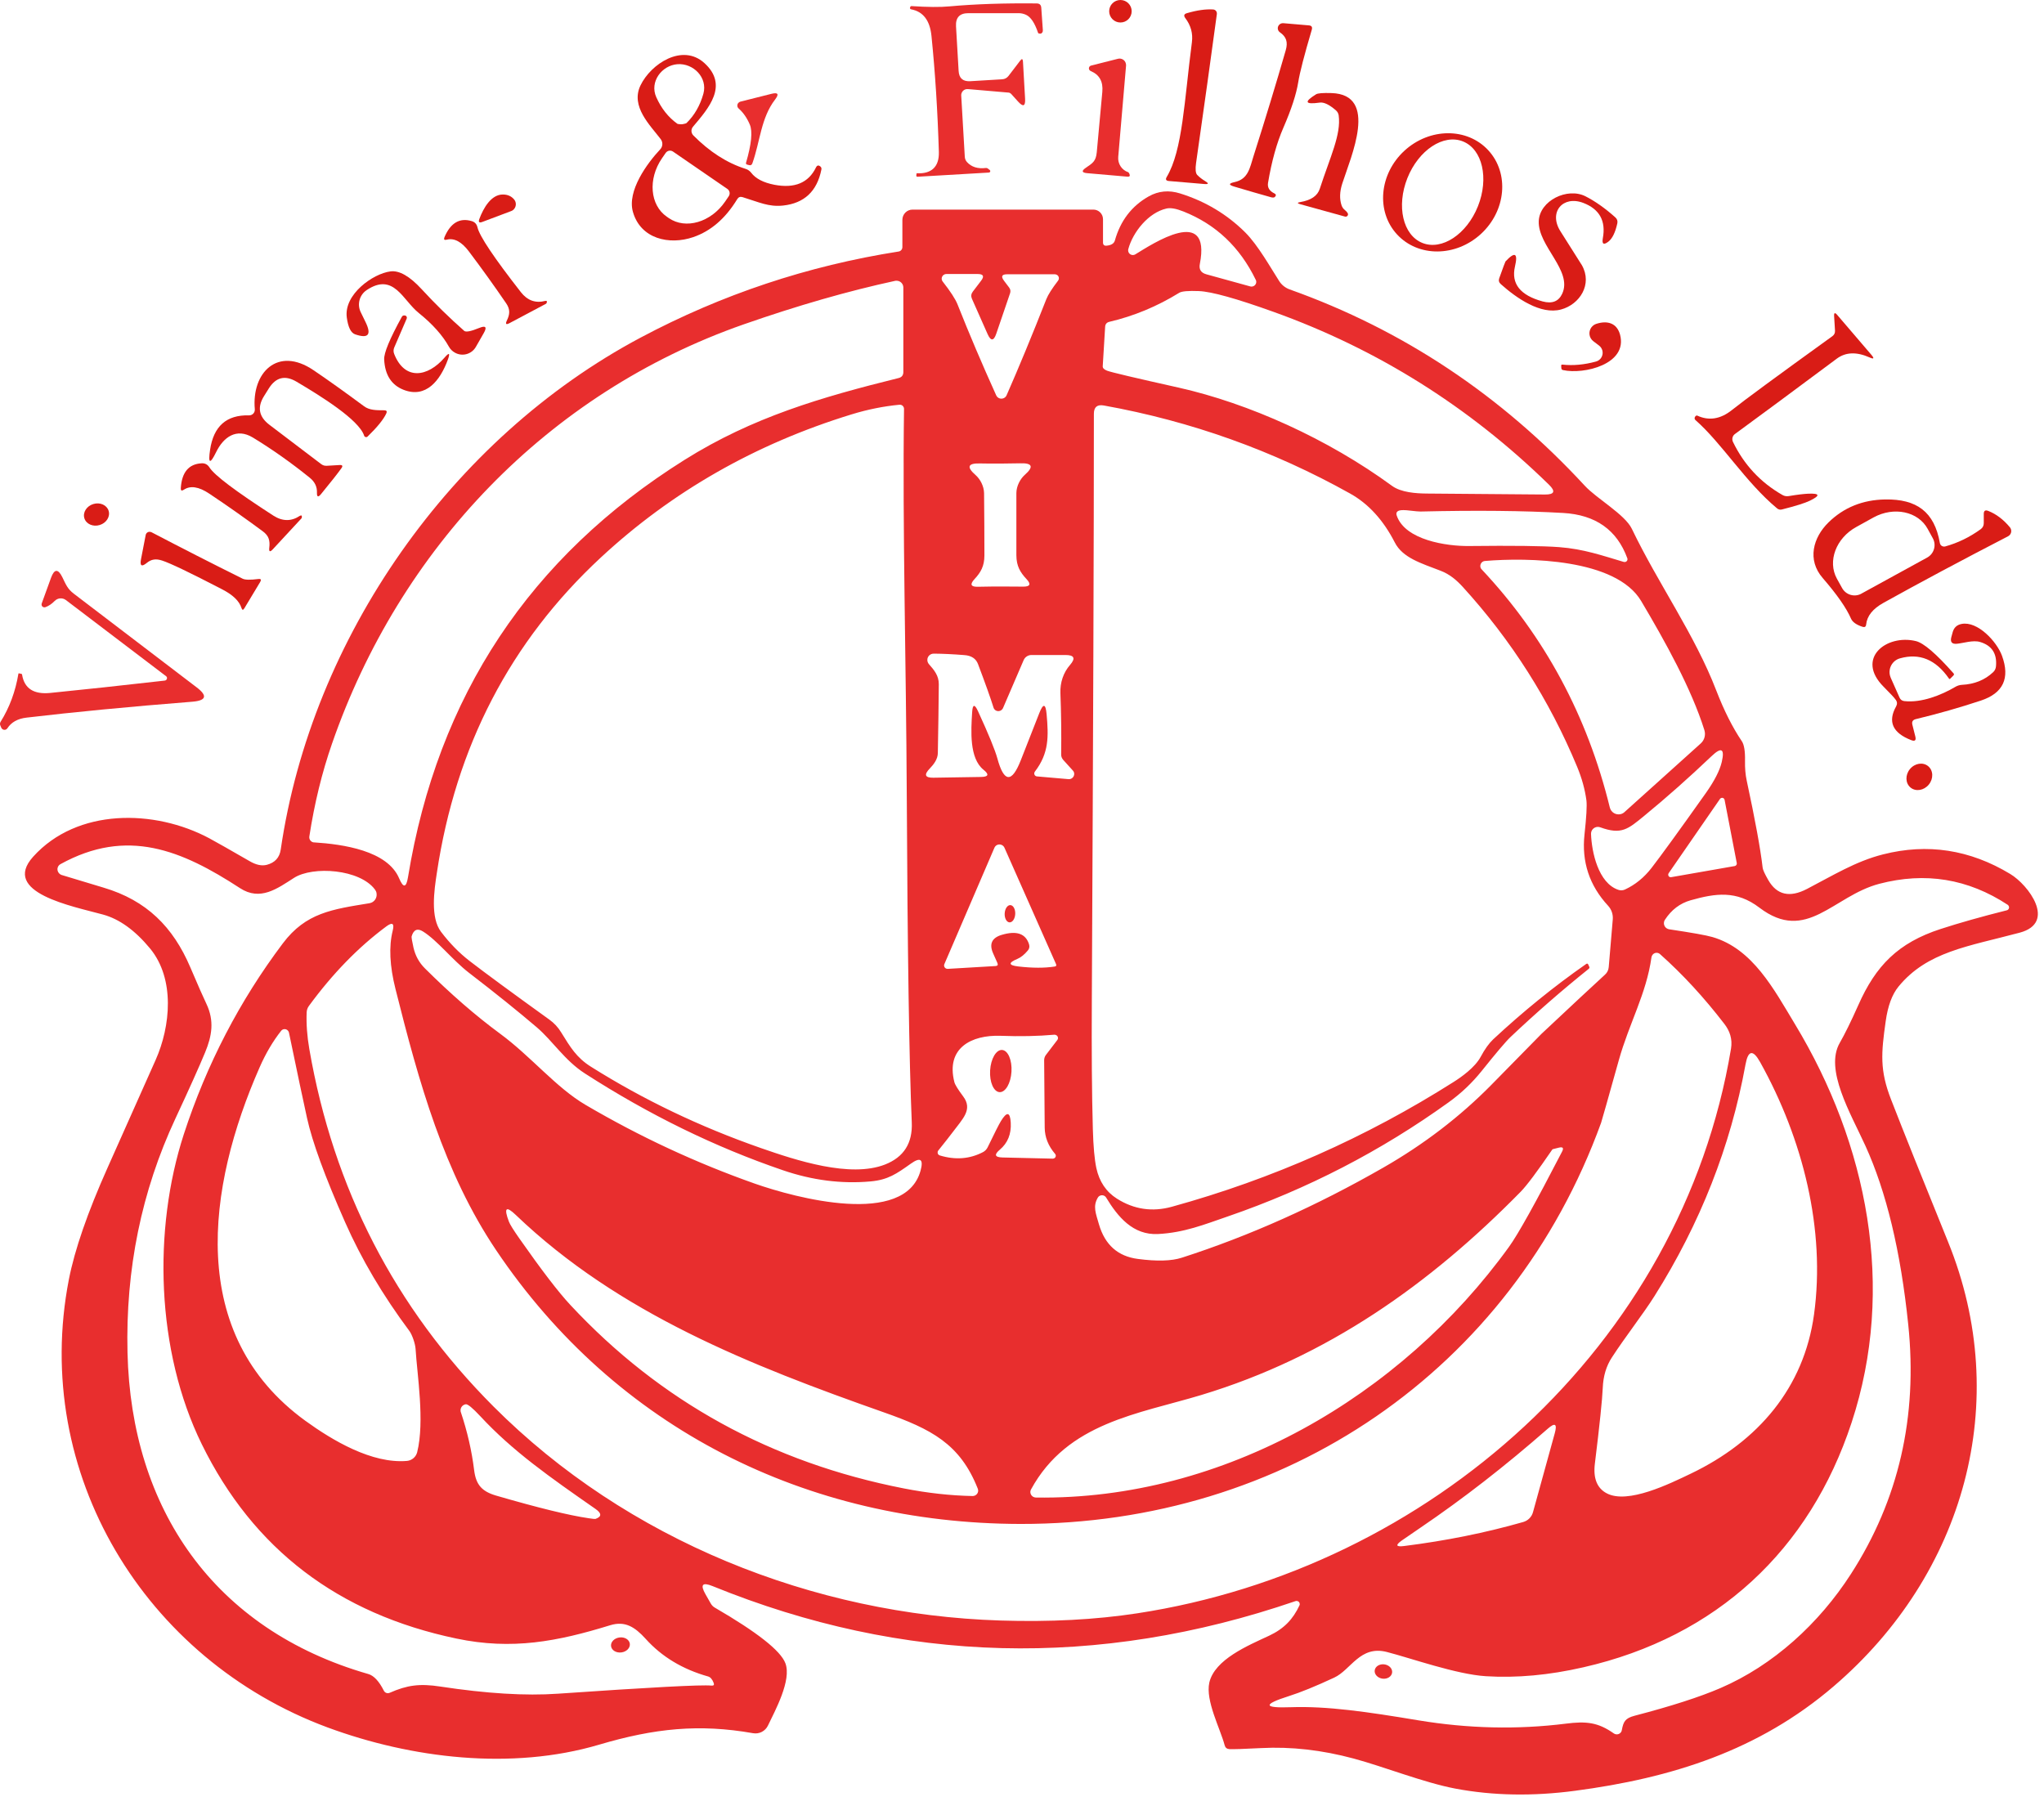 <svg width="298" height="262" viewBox="0 0 298 262" fill="none" xmlns="http://www.w3.org/2000/svg">
<g clip-path="url(#clip0_513_169)">
<path d="M163.35 3.28C164.256 3.28 164.99 2.546 164.99 1.64C164.99 0.734 164.256 0 163.35 0C162.444 0 161.71 0.734 161.71 1.64C161.71 2.546 162.444 3.28 163.35 3.28Z" fill="#D91C16"/>
<path d="M141.12 12.99C140.62 12.94 140.19 13.31 140.14 13.8C140.14 13.84 140.14 13.89 140.14 13.94L140.66 22.87C140.68 23.16 140.79 23.42 140.98 23.63C141.63 24.35 142.55 24.64 143.76 24.49C143.85 24.49 143.93 24.51 144 24.56L144.29 24.78C144.38 24.85 144.4 24.98 144.34 25.07C144.3 25.12 144.24 25.16 144.17 25.16L133.75 25.77C133.67 25.77 133.6 25.71 133.59 25.63C133.59 25.63 133.59 25.62 133.59 25.61L133.62 25.31C133.62 25.31 133.65 25.25 133.68 25.26C135.78 25.37 136.94 24.34 136.88 22.16C136.7 16.19 136.34 10.54 135.8 5.22C135.57 2.98 134.59 1.69 132.84 1.36C132.7 1.33 132.65 1.25 132.68 1.1C132.71 0.95 132.79 0.88 132.9 0.89C135.23 1.04 137.07 1.06 138.42 0.93C142.17 0.59 146.41 0.45 151.13 0.5C151.56 0.5 151.78 0.71 151.81 1.13L152.04 4.4C152.06 4.65 151.92 4.87 151.72 4.9C151.66 4.91 151.57 4.9 151.46 4.88C151.4 4.88 151.36 4.84 151.34 4.78C150.86 3.35 150.28 2.48 149.59 2.16C149.24 2 148.88 1.92 148.51 1.92H141.18C139.91 1.92 139.31 2.56 139.38 3.83L139.76 10.34C139.82 11.4 140.38 11.9 141.45 11.84L146.1 11.56C146.49 11.54 146.81 11.37 147.05 11.05L148.73 8.85C148.98 8.52 149.11 8.56 149.14 8.97L149.45 14.37C149.52 15.5 149.17 15.64 148.42 14.8L147.41 13.68C147.31 13.58 147.18 13.51 147.04 13.5L141.12 12.99Z" fill="#E82E2E"/>
<path d="M174.54 25.5C174.87 25.84 175.26 26.14 175.71 26.41C176.26 26.74 176.22 26.88 175.58 26.83L170.4 26.39C169.99 26.35 169.89 26.15 170.1 25.8C172.43 21.9 172.66 14.64 173.77 6.17C173.94 4.88 173.62 3.71 172.81 2.64C172.54 2.28 172.62 2.04 173.05 1.92C174.52 1.49 175.79 1.31 176.87 1.38C177.19 1.4 177.43 1.67 177.41 1.99C177.41 2.01 177.41 2.02 177.41 2.04C176.58 8.2 175.57 15.44 174.38 23.76C174.25 24.67 174.31 25.25 174.54 25.5Z" fill="#D91C16"/>
<path d="M184.87 26.66C184.76 27.33 185.06 27.84 185.78 28.19C186.05 28.32 186.08 28.5 185.87 28.71C185.76 28.82 185.58 28.83 185.31 28.76C183.76 28.33 181.98 27.81 179.96 27.21C179.1 26.96 179.11 26.74 179.99 26.55C181.98 26.12 182.21 24.49 182.75 22.78C184.5 17.28 186.07 12.13 187.45 7.33C187.8 6.12 187.53 5.36 186.6 4.71C186.27 4.48 186.19 4.02 186.43 3.69C186.58 3.48 186.83 3.36 187.09 3.38L190.82 3.7C191.22 3.73 191.36 3.94 191.25 4.33C190.16 8.01 189.5 10.57 189.27 12C188.99 13.74 188.27 15.94 187.12 18.59C186.15 20.81 185.4 23.5 184.87 26.66Z" fill="#D91C16"/>
<path d="M107.48 29.04C105.77 31.85 103.64 33.69 101.08 34.57C97.58 35.77 93.41 34.84 92.28 30.91C91.39 27.84 94.36 23.79 96.25 21.78C96.64 21.37 96.67 20.74 96.33 20.29C94.8 18.27 91.89 15.52 93.38 12.45C94.89 9.31 99.48 6.29 102.68 9.18C106.29 12.45 103.29 15.8 101.03 18.48C100.72 18.85 100.74 19.39 101.08 19.74C103.46 22.14 106 23.77 108.7 24.62C109.03 24.72 109.31 24.92 109.52 25.19C110.18 26.05 111.31 26.63 112.9 26.94C115.85 27.5 117.87 26.66 118.96 24.42C119.12 24.09 119.34 24.05 119.61 24.28C119.74 24.39 119.79 24.54 119.75 24.73C119.12 27.89 117.25 29.64 114.16 29.97C112.04 30.19 110.71 29.49 108.25 28.74C107.92 28.64 107.66 28.74 107.48 29.04ZM98.77 9.36C96.49 9.53 94.67 11.92 95.68 14.17C96.41 15.8 97.43 17.1 98.76 18.05C98.79 18.07 98.9 18.09 99.11 18.11C99.21 18.12 99.32 18.13 99.43 18.12C99.54 18.11 99.64 18.09 99.74 18.06C99.94 18.01 100.05 17.98 100.08 17.95C101.25 16.81 102.07 15.38 102.55 13.66C103.2 11.28 101.05 9.19 98.77 9.36ZM106.05 27.55L98.12 22.1C97.77 21.86 97.29 21.95 97.05 22.3L96.51 23.08C94.44 26.09 94.76 29.9 97.21 31.59L97.51 31.8C99.97 33.49 103.64 32.41 105.71 29.4L106.24 28.62C106.48 28.27 106.4 27.79 106.05 27.55Z" fill="#D91C16"/>
<path d="M164.49 25.11C164.54 25.13 164.6 25.22 164.67 25.37C164.78 25.65 164.69 25.78 164.39 25.76L158.52 25.25C157.71 25.18 157.64 24.92 158.31 24.46C159.3 23.78 159.77 23.53 159.9 22.21C160.13 19.79 160.4 16.85 160.71 13.4C160.85 11.9 160.29 10.89 159.02 10.36C158.8 10.27 158.7 10.03 158.78 9.82C158.83 9.69 158.94 9.6 159.08 9.56L162.99 8.57C163.5 8.44 164.02 8.75 164.14 9.26C164.17 9.36 164.17 9.47 164.17 9.57L163.03 22.87C162.94 23.87 163.54 24.79 164.49 25.11Z" fill="#E82E2E"/>
<path d="M109.32 18.17C108.91 17.2 108.37 16.42 107.69 15.82C107.45 15.61 107.43 15.24 107.65 15C107.73 14.91 107.83 14.85 107.94 14.82L112.47 13.68C113.43 13.44 113.61 13.71 113.01 14.5C110.93 17.2 110.83 20.62 109.69 23.81C109.6 24.06 109.44 24.14 109.19 24.07L108.93 24C108.78 23.96 108.73 23.87 108.77 23.72C109.56 21.01 109.74 19.16 109.32 18.17Z" fill="#E82E2E"/>
<path d="M189.58 29.46C191.14 29.2 192.09 28.55 192.42 27.51C193.92 22.89 195.55 19.61 195.17 16.82C195.13 16.55 195 16.3 194.79 16.11C193.82 15.26 193.02 14.87 192.4 14.96C190.25 15.26 190.08 14.86 191.87 13.75C192.12 13.59 192.88 13.53 194.13 13.57C201.03 13.79 196.96 22.82 195.69 26.77C195.31 27.96 195.28 29.01 195.59 29.94C195.68 30.22 195.86 30.46 196.09 30.64C196.27 30.78 196.4 30.93 196.49 31.09C196.58 31.25 196.52 31.46 196.35 31.55C196.27 31.59 196.18 31.6 196.1 31.58L189.56 29.77C189.1 29.64 189.11 29.54 189.58 29.46Z" fill="#D91C16"/>
<path d="M216.99 21.92C220.07 25.27 219.58 30.73 215.91 34.11C212.23 37.49 206.75 37.52 203.67 34.17C200.59 30.82 201.08 25.36 204.75 21.98C208.43 18.6 213.91 18.57 216.99 21.92ZM207.37 35.42C210.21 36.56 213.84 34.16 215.47 30.08C217.1 25.99 216.13 21.76 213.29 20.62C210.45 19.48 206.82 21.88 205.19 25.96C203.56 30.05 204.53 34.28 207.37 35.42Z" fill="#D91C16"/>
<path d="M102.85 232.43L103.63 233.8C103.77 234.05 103.98 234.26 104.23 234.4C110.38 237.97 113.81 240.67 114.5 242.49C115.45 244.97 112.97 249.47 111.97 251.57C111.58 252.4 110.69 252.86 109.79 252.7C101.96 251.32 95.45 251.97 87.32 254.38C74.59 258.14 59.99 256.38 47.76 251.86C21.08 241.97 4.55 214.76 10.04 186.55C10.89 182.2 12.77 176.77 15.68 170.26C17.81 165.49 20.15 160.25 22.69 154.54C24.87 149.64 25.54 142.73 21.88 138.29C19.69 135.64 17.4 133.99 15.01 133.34C10.58 132.12 0.09 130.16 4.84 124.9C11.25 117.8 22.53 117.96 30.51 122.22C31.46 122.73 33.43 123.85 36.4 125.56C37.34 126.11 38.17 126.28 38.9 126.09C40.08 125.78 40.76 125.04 40.93 123.86C45.42 93.04 65.75 63.92 93.4 49.22C105.23 42.93 117.77 38.75 131.02 36.67C131.33 36.62 131.56 36.35 131.56 36.03V32.05C131.56 31.23 132.22 30.56 133.04 30.56H159.41C160.18 30.56 160.81 31.19 160.81 31.96V35.35C160.81 35.69 160.98 35.85 161.32 35.82C162.01 35.76 162.41 35.51 162.54 35.07C163.35 32.18 164.99 30.03 167.48 28.63C168.89 27.84 170.41 27.69 172.04 28.2C175.73 29.35 178.9 31.25 181.56 33.9C183.41 35.75 185.23 39.01 186.49 40.97C186.85 41.54 187.39 41.97 188.03 42.2C204.53 48.08 218.87 57.62 231.05 70.82C232.78 72.7 236.9 75 237.91 77.1C241.75 85.1 247.08 92.51 250.23 100.7C251.34 103.57 252.57 106.03 253.94 108.06C254.28 108.56 254.44 109.52 254.41 110.93C254.39 111.99 254.47 112.95 254.66 113.82C255.87 119.45 256.65 123.67 256.98 126.5C257.01 126.81 257.29 127.42 257.8 128.31C259.04 130.48 260.92 130.92 263.44 129.61C267.2 127.66 270.55 125.57 274.53 124.57C281.01 122.92 287.19 123.87 293.07 127.42C295.74 129.02 299.86 134.53 294.47 135.98C286.92 138 280.99 138.73 276.79 143.84C275.85 144.99 275.23 146.67 274.92 148.9C274.26 153.56 274.04 156.04 275.7 160.3C277.47 164.86 280.24 171.77 284 181.03C293.51 204.41 286.37 229.56 267.34 245.86C256.4 255.24 243.71 259.24 229.59 261.1C223.46 261.91 217.66 261.81 212.19 260.78C207.6 259.91 201.69 257.56 197.37 256.4C192.73 255.15 188.23 254.64 183.86 254.87C181.35 255 179.8 255.05 179.22 255.02C178.87 254.99 178.64 254.81 178.55 254.47C177.91 252.04 175.72 247.95 176.31 245.32C177.09 241.94 181.95 239.92 185.04 238.48C187.21 237.46 188.51 236.08 189.45 234.07C189.56 233.84 189.46 233.57 189.23 233.46C189.12 233.41 188.99 233.4 188.88 233.44C160.06 243.31 131.73 242.58 103.88 231.25C102.4 230.65 102.06 231.04 102.85 232.43ZM174.93 38.47C174.77 39.26 175.08 39.77 175.87 39.99L182.28 41.76C182.65 41.86 183.03 41.64 183.13 41.28C183.17 41.12 183.16 40.95 183.08 40.8C180.77 36.03 177.26 32.71 172.55 30.84C171.48 30.41 170.66 30.27 170.08 30.4C167.43 30.99 165.16 33.85 164.5 36.31C164.4 36.68 164.61 37.06 164.98 37.16C165.17 37.21 165.37 37.18 165.53 37.08C168.05 35.54 176.6 29.88 174.93 38.47ZM145.25 48.65C144.88 49.74 144.45 49.76 143.98 48.7L141.7 43.56C141.54 43.19 141.58 42.85 141.82 42.53L143.03 40.94C143.54 40.28 143.37 39.95 142.54 39.95H137.98C137.6 39.95 137.3 40.25 137.29 40.62C137.29 40.77 137.34 40.92 137.44 41.05C138.57 42.49 139.29 43.6 139.6 44.38C141.31 48.69 143.19 53.11 145.24 57.64C145.43 58.06 145.92 58.24 146.34 58.05C146.52 57.97 146.67 57.82 146.75 57.64C148.52 53.61 150.46 48.93 152.55 43.61C152.8 42.98 153.37 42.08 154.25 40.93C154.45 40.68 154.41 40.31 154.16 40.12C154.06 40.04 153.93 39.99 153.79 39.99H146.82C146.06 39.99 145.91 40.3 146.36 40.91L147.13 41.93C147.32 42.18 147.36 42.46 147.26 42.76L145.25 48.65ZM45.1 121.96C45.04 122.38 45.32 122.76 45.73 122.82C45.75 122.82 45.78 122.82 45.8 122.82C50.03 123.09 56.48 124.02 58.19 128.06C58.8 129.5 59.23 129.45 59.48 127.91C63.8 101.49 77.24 81.2 99.8 67.05C109.71 60.83 119.7 57.92 131 55.12C131.47 55.01 131.7 54.71 131.7 54.24V41.92C131.7 41.37 131.26 40.93 130.7 40.93C130.63 40.93 130.56 40.93 130.49 40.95C123.65 42.43 116.31 44.54 108.46 47.28C79.76 57.31 58.23 80.07 48.4 108.44C46.94 112.64 45.84 117.14 45.1 121.95V121.96ZM225.25 72.1C226.62 72.11 226.82 71.64 225.84 70.68C214.21 59.31 200.84 50.92 185.73 45.49C180.26 43.52 176.61 42.51 174.79 42.44C173.25 42.38 172.29 42.46 171.92 42.69C168.71 44.67 165.32 46.08 161.74 46.92C161.35 47.01 161.14 47.26 161.12 47.66L160.77 53.41C160.76 53.67 160.97 53.88 161.41 54.05C162.02 54.28 165.5 55.1 171.86 56.52C182.05 58.81 193.56 63.97 202.95 70.84C204.27 71.8 206.43 71.95 208.09 71.96C219.39 72.05 225.11 72.1 225.25 72.1ZM81.82 150.53C83.14 152.66 84.04 154.2 86.16 155.53C93.82 160.35 102.08 164.3 110.94 167.39C116.08 169.18 123.94 171.77 129.02 169.79C131.76 168.72 133.06 166.68 132.93 163.66C132.55 154.74 132.31 138.82 132.2 115.9C132.11 96.74 131.56 76.76 131.8 59.62C131.8 59.29 131.54 59.01 131.2 59.01C131.18 59.01 131.16 59.01 131.14 59.01C128.81 59.23 126.48 59.7 124.14 60.42C110.11 64.73 97.93 71.69 87.58 81.3C74.41 93.53 66.45 108.86 63.69 127.27C63.3 129.81 62.72 133.77 64.3 135.86C65.56 137.52 66.94 138.93 68.45 140.1C70.77 141.89 74.65 144.74 80.08 148.65C80.79 149.16 81.37 149.78 81.82 150.53ZM231.7 140.94C231.76 141.07 231.73 141.17 231.62 141.26C227.69 144.41 223.9 147.72 220.25 151.17C219.54 151.84 218.13 153.51 216 156.17C214.61 157.9 213.01 159.42 211.18 160.73C201.33 167.82 190.61 173.36 179.02 177.35C175.51 178.56 172.64 179.72 168.84 179.92C165.18 180.11 162.96 177.4 161.27 174.61C161.07 174.27 160.63 174.17 160.29 174.37C160.19 174.43 160.1 174.52 160.05 174.62C159.31 175.89 159.75 176.87 160.22 178.51C161.09 181.49 162.97 183.17 165.88 183.55C168.66 183.92 170.8 183.86 172.31 183.37C182.15 180.2 191.94 175.82 201.67 170.24C207.62 166.83 212.89 162.79 217.49 158.11C222.25 153.26 224.66 150.8 224.73 150.74C229.15 146.59 232.24 143.71 234 142.1C234.32 141.81 234.5 141.44 234.54 141.01L235.13 134.05C235.19 133.32 234.95 132.6 234.45 132.06C231.72 129.11 230.57 125.64 231.01 121.65C231.29 119.11 231.38 117.46 231.29 116.71C231.08 115.12 230.63 113.48 229.94 111.81C225.9 102.08 220.34 93.34 213.27 85.58C212.4 84.63 211.4 83.73 209.99 83.2C207.22 82.13 204.5 81.34 203.35 79.09C201.68 75.83 199.51 73.45 196.84 71.96C185.62 65.69 173.65 61.41 160.93 59.12C159.96 58.95 159.48 59.35 159.48 60.33C159.48 78.11 159.38 106.63 159.18 145.9C159.14 153.21 159.18 159.46 159.33 164.66C159.4 167.15 159.57 169.04 159.84 170.31C160.27 172.28 161.27 173.77 162.85 174.77C165.34 176.34 168.01 176.73 170.86 175.94C185.47 171.91 199.15 165.85 211.91 157.76C213.05 157.04 215.04 155.64 215.88 154.07C216.47 152.97 217.07 152.13 217.69 151.54C222.04 147.49 226.56 143.82 231.25 140.55C231.39 140.45 231.49 140.48 231.56 140.64L231.7 140.94ZM145.86 85.51C146.69 85.51 147.79 85.51 149.16 85.53C150.19 85.54 150.36 85.17 149.65 84.42C148.74 83.45 148.19 82.53 148.18 80.97C148.17 77.95 148.17 74.92 148.18 71.88C148.19 70.85 148.75 69.82 149.4 69.24C150.75 68.05 150.52 67.49 148.73 67.55C148.01 67.57 147.04 67.58 145.81 67.59C144.59 67.59 143.62 67.59 142.89 67.57C141.1 67.52 140.88 68.08 142.23 69.26C142.89 69.84 143.45 70.86 143.47 71.89C143.5 74.93 143.52 77.96 143.52 80.98C143.52 82.54 142.98 83.47 142.07 84.44C141.37 85.2 141.53 85.57 142.56 85.55C143.93 85.52 145.03 85.51 145.86 85.51ZM205.6 74.45C204.81 74.35 204.27 74.35 203.99 74.44C203.63 74.56 203.51 74.8 203.63 75.16C204.84 78.75 210.92 79.65 214.2 79.61C220.51 79.54 224.88 79.59 227.3 79.77C230.9 80.04 233.62 81.01 236.74 81.93C236.96 81.99 237.2 81.87 237.26 81.65C237.29 81.56 237.28 81.47 237.25 81.39C235.74 77.26 232.62 75.06 227.91 74.79C222.17 74.46 215.23 74.39 207.1 74.58C206.85 74.58 206.35 74.54 205.6 74.45ZM248.49 106.46C246.61 100.45 242.82 93.61 239.27 87.63C235.59 81.42 222.65 81.27 216.49 81.79C216.09 81.82 215.79 82.18 215.82 82.58C215.83 82.75 215.9 82.9 216.02 83.02C225.2 92.79 231.43 104.37 234.7 117.74C234.88 118.44 235.58 118.87 236.28 118.7C236.49 118.65 236.68 118.55 236.84 118.4L247.96 108.39C248.5 107.9 248.7 107.15 248.49 106.46ZM142.59 103.7C144.13 107.05 145.07 109.34 145.41 110.58C146.37 114.11 147.51 114.2 148.83 110.83L151.51 104C152.09 102.51 152.45 102.56 152.59 104.15C152.87 107.34 152.96 109.8 150.87 112.51C150.73 112.7 150.76 112.97 150.95 113.11C151.01 113.16 151.09 113.19 151.17 113.2L155.79 113.6C156.21 113.63 156.57 113.32 156.61 112.9C156.63 112.7 156.56 112.5 156.42 112.35L155 110.78C154.81 110.56 154.7 110.28 154.71 109.99C154.75 106.9 154.71 103.93 154.6 101.07C154.54 99.52 155.03 98.06 156.01 96.94C156.84 95.98 156.62 95.5 155.35 95.5H150.37C149.88 95.5 149.43 95.8 149.24 96.25L146.23 103.24C146.06 103.61 145.63 103.78 145.25 103.62C145.06 103.54 144.91 103.37 144.85 103.17C144.44 101.85 143.69 99.74 142.59 96.83C142.29 96.02 141.62 95.58 140.57 95.51C138.93 95.38 137.45 95.31 136.13 95.3C135.62 95.3 135.2 95.7 135.2 96.21C135.2 96.44 135.28 96.66 135.43 96.83C136.18 97.68 136.88 98.5 136.87 99.76C136.84 102.82 136.8 106.16 136.73 109.77C136.73 110.69 136.11 111.47 135.58 112.02C134.67 112.95 134.84 113.41 136.09 113.39L143.03 113.28C144.12 113.26 144.24 112.91 143.39 112.23C141.29 110.55 141.57 106.48 141.73 103.86C141.8 102.66 142.09 102.61 142.59 103.7ZM239.74 118.93C237.35 120.89 236.41 121.75 233.3 120.62C232.78 120.43 232.21 120.7 232.02 121.21C231.98 121.33 231.96 121.45 231.96 121.58C232.05 124.21 233.01 128.76 235.95 129.74C236.28 129.85 236.6 129.83 236.91 129.69C238.4 129 239.69 127.95 240.77 126.56C242.14 124.79 244.8 121.13 248.74 115.57C249.97 113.82 250.73 112.33 251.02 111.1C251.47 109.15 250.98 108.87 249.53 110.25C246.28 113.34 243.02 116.24 239.74 118.93ZM251.43 116.61C251.39 116.41 251.19 116.28 250.99 116.33C250.9 116.35 250.82 116.4 250.77 116.47L243.28 127.31C243.16 127.48 243.2 127.71 243.36 127.83C243.44 127.89 243.55 127.91 243.65 127.89L252.91 126.27C253.11 126.23 253.25 126.04 253.21 125.84L251.43 116.61ZM55.96 246.5C56.12 246.82 56.49 246.95 56.81 246.81C59.34 245.7 61.14 245.43 64.21 245.9C70.92 246.92 76.63 247.27 81.34 246.94C94.82 246.01 102.28 245.61 103.73 245.76C104.06 245.79 104.16 245.65 104.04 245.35C103.84 244.83 103.57 244.52 103.24 244.43C99.51 243.38 96.48 241.55 94.13 238.94C92.57 237.22 91.14 236.29 88.96 236.96C81.3 239.32 74.66 240.61 66.54 238.9C49.29 235.29 36.92 225.84 29.42 210.57C22.73 196.94 22.29 179.24 26.8 165.37C30.12 155.19 34.93 145.92 41.23 137.55C44.59 133.08 48.41 132.58 53.86 131.69C54.55 131.58 55.01 130.93 54.9 130.24C54.87 130.04 54.79 129.86 54.67 129.7C52.47 126.72 45.64 126.23 42.87 127.99C40.43 129.55 37.95 131.42 34.99 129.49C26.49 123.95 18.54 120.63 8.82 125.99C8.4 126.22 8.25 126.74 8.49 127.16C8.6 127.35 8.77 127.5 8.98 127.57C9.59 127.76 11.64 128.38 15.11 129.42C21.37 131.28 25.23 135.14 27.74 141.02C28.88 143.69 29.66 145.46 30.08 146.33C31.28 148.84 30.9 151.04 29.9 153.45C29.07 155.46 27.63 158.67 25.58 163.07C20.63 173.68 18.3 185.06 18.59 197.22C19.13 219.96 31.17 237.59 53.69 244.07C54.5 244.3 55.26 245.11 55.96 246.5ZM149.85 138.58C149.34 139.19 148.83 139.6 148.32 139.81C146.97 140.38 147.02 140.74 148.47 140.91C150.54 141.15 152.31 141.15 153.77 140.92C153.99 140.89 154.05 140.77 153.96 140.56L146.44 123.59C146.26 123.19 145.78 123.01 145.38 123.19C145.2 123.27 145.06 123.42 144.98 123.6L137.68 140.57C137.57 140.83 137.7 141.12 137.95 141.22C138.02 141.25 138.09 141.26 138.17 141.26L145.12 140.85C145.44 140.84 145.54 140.68 145.41 140.39L144.79 139C144.19 137.64 144.6 136.74 146.02 136.31C148.21 135.65 149.54 136.11 150.03 137.69C150.13 138.02 150.07 138.32 149.85 138.58ZM238.29 250.16C243.66 248.76 247.84 247.41 250.83 246.12C258.51 242.81 265.19 236.73 269.85 229.49C276.81 218.69 279.6 206.57 278.21 193.14C277.11 182.46 275.02 173.76 271.95 167.03C269.78 162.28 265.98 155.92 268.23 152.04C268.96 150.77 269.86 148.94 270.93 146.54C273.48 140.78 276.74 137.46 282.92 135.45C285.62 134.57 288.84 133.66 292.58 132.72C292.82 132.66 292.96 132.42 292.89 132.18C292.86 132.07 292.8 131.98 292.71 131.92C286.93 128.12 280.69 127.1 273.98 128.86C267.23 130.64 263.4 137.58 256.5 132.33C253.16 129.78 250.1 130.24 246.48 131.26C244.93 131.7 243.68 132.65 242.73 134.11C242.46 134.53 242.58 135.08 242.99 135.35C243.1 135.42 243.22 135.47 243.35 135.49C246.62 135.98 248.73 136.35 249.66 136.62C255.54 138.33 258.63 144.25 261.68 149.3C272.29 166.84 276.42 187.76 269.95 207.41C263.85 225.96 250.31 238.65 230.85 243.09C225.84 244.24 221.1 244.67 216.62 244.39C212.32 244.12 205.7 241.76 202.2 240.86C198.28 239.85 196.96 243.47 194.51 244.6C191.78 245.87 189.59 246.76 187.94 247.28C184.07 248.51 184.16 249.06 188.23 248.91C193.45 248.73 199.28 249.57 206.77 250.82C214.06 252.03 221.22 252.19 228.27 251.31C231.25 250.93 232.96 251.1 235.28 252.73C235.62 252.97 236.09 252.89 236.33 252.55C236.39 252.46 236.44 252.36 236.45 252.25C236.68 251.01 236.94 250.52 238.29 250.16ZM72.32 182.26C64.71 170.93 61.08 157.83 57.66 144.2C56.81 140.83 56.68 138 57.25 135.71C57.52 134.62 57.21 134.41 56.31 135.08C52.25 138.09 48.49 141.95 45.04 146.66C44.84 146.93 44.73 147.24 44.71 147.58C44.64 149.27 44.77 151.06 45.1 152.97C48.62 173.28 57.56 190.64 71.93 205.05C91.42 224.58 118.55 235.41 145.84 236.27C153.09 236.5 159.74 236.15 165.8 235.22C208.23 228.74 245.11 196.39 252.37 152.89C252.6 151.5 252.19 150.31 251.41 149.3C248.44 145.43 245.31 142.04 242.02 139.11C241.71 138.83 241.24 138.86 240.96 139.17C240.86 139.28 240.79 139.43 240.77 139.58C240.03 144.9 237.52 149.18 236.01 154.58C234.37 160.44 233.51 163.48 233.43 163.7C220.3 199.85 187.27 222.25 148.76 222.19C117.64 222.13 89.81 208.29 72.32 182.26ZM126.92 172.25C122.69 172.63 118.43 172.09 114.14 170.62C104.27 167.25 94.65 162.55 85.29 156.52C82.32 154.61 80.6 151.79 78.28 149.8C75.55 147.47 72.25 144.81 68.37 141.83C65.96 139.97 63.76 137.11 61.67 135.81C60.86 135.3 60.3 135.54 60.01 136.53C59.98 136.66 60.07 137.2 60.28 138.15C60.55 139.34 61.11 140.36 61.97 141.21C65.7 144.92 69.35 148.09 72.92 150.72C77.4 154.01 81.07 158.57 85.37 161.09C93.29 165.74 101.51 169.56 110.04 172.57C115.95 174.65 131.94 178.94 134.21 170.68C134.67 169 134.19 168.66 132.78 169.67C130.72 171.13 129.48 172.02 126.92 172.25ZM50.31 178.19C47.37 171.54 45.52 166.47 44.76 163C44.23 160.63 43.36 156.48 42.13 150.56C42.05 150.21 41.71 149.99 41.36 150.06C41.22 150.09 41.09 150.17 40.99 150.29C39.79 151.81 38.74 153.59 37.85 155.62C30.17 173.07 27.14 194.53 44.52 207.15C48.48 210.02 54.23 213.44 59.34 213C60.05 212.93 60.64 212.43 60.82 211.74C61.95 207.21 60.8 200.32 60.59 196.69C60.54 195.89 60.08 194.59 59.69 194.06C55.82 188.87 52.69 183.58 50.31 178.19ZM147.36 163.69C147.45 165.34 146.92 166.65 145.77 167.62C144.9 168.35 145.03 168.73 146.17 168.76L153.5 168.93C153.73 168.93 153.92 168.75 153.93 168.52C153.93 168.42 153.9 168.32 153.83 168.24C152.83 167.08 152.32 165.8 152.31 164.4C152.28 161.12 152.26 157.85 152.23 154.58C152.23 154.3 152.32 154.03 152.48 153.82L154.15 151.63C154.31 151.42 154.27 151.12 154.05 150.96C153.95 150.89 153.83 150.85 153.71 150.86C151.36 151.07 148.74 151.13 145.87 151.02C141.64 150.87 137.87 152.79 139.14 157.77C139.23 158.14 139.66 158.83 140.42 159.85C141.87 161.79 140.34 163.12 138.82 165.17C138.41 165.72 137.73 166.58 136.79 167.75C136.64 167.94 136.67 168.23 136.86 168.38C136.9 168.41 136.95 168.44 137.01 168.46C139.28 169.15 141.38 168.99 143.33 167.97C143.62 167.81 143.84 167.58 143.99 167.28C145 165.2 145.64 163.92 145.93 163.45C146.8 162.03 147.27 162.11 147.36 163.69ZM241.19 189C239.62 191.5 236.93 194.94 235.01 197.9C234.18 199.16 233.74 200.64 233.67 202.35C233.6 204.04 233.22 207.72 232.52 213.4C232.26 215.53 232.83 216.97 234.24 217.72C237.31 219.36 243.45 216.32 246.52 214.85C256.33 210.15 263 202.33 264.47 191.66C266.17 179.32 262.88 166.1 256.61 154.85C255.57 152.99 254.86 153.11 254.48 155.21C252.31 167.12 247.88 178.39 241.19 189ZM221.7 173.76C208.46 187.25 193.48 197.85 175.14 203.39C165.98 206.16 155.64 207.4 150.32 217.15C150.1 217.54 150.25 218.02 150.64 218.24C150.76 218.3 150.89 218.34 151.02 218.34C178.36 218.74 204.26 203.59 220 181.79C221.3 180 223.88 175.37 227.73 167.92C228.02 167.37 227.86 167.18 227.26 167.33L226.42 167.54C226.37 167.55 226.33 167.58 226.3 167.62C224.13 170.79 222.6 172.84 221.7 173.76ZM75.75 180.61C78.96 185.19 81.43 188.42 83.18 190.29C96.28 204.34 112.48 213.24 131.77 217.01C135.24 217.69 138.59 218.06 141.8 218.12C142.24 218.12 142.6 217.78 142.61 217.35C142.61 217.25 142.59 217.14 142.55 217.04C139.97 210.52 135.8 208.36 128.83 205.91C109.47 199.09 90.22 191.52 75.2 177.14C73.77 175.77 73.43 176.09 74.19 178.1C74.34 178.51 74.86 179.34 75.75 180.61ZM86.83 220.01C80.15 215.36 74.74 211.57 70.03 206.49C68.92 205.3 68.21 204.71 67.92 204.74C67.44 204.8 67.09 205.24 67.15 205.73C67.15 205.79 67.17 205.85 67.19 205.9C68.13 208.71 68.78 211.53 69.13 214.38C69.4 216.48 70.25 217.45 72.34 218.06C78.5 219.85 83 220.95 85.84 221.36C86.43 221.45 86.75 221.48 86.81 221.46C87.74 221.13 87.74 220.65 86.83 220.01ZM207.16 222.69C205.71 223.68 204.78 224.32 204.39 224.59C203.41 225.28 203.51 225.56 204.7 225.41C210.83 224.64 216.62 223.47 222.07 221.91C222.77 221.71 223.31 221.17 223.5 220.47L226.68 208.94C227.05 207.59 226.71 207.38 225.66 208.3C219.47 213.73 213.3 218.52 207.16 222.69Z" fill="#E82E2E"/>
<path d="M230.85 29.59C227.86 28.44 225.73 30.93 227.5 33.72C229.49 36.85 230.53 38.5 230.63 38.67C232.2 41.45 230.32 44.38 227.6 45.12C224.62 45.93 221.11 43.48 218.8 41.42C218.53 41.18 218.46 40.89 218.58 40.56C219.15 38.96 219.46 38.15 219.49 38.12C220.87 36.64 221.33 36.89 220.87 38.86C220.29 41.37 221.64 43.06 224.91 43.95C226.29 44.32 227.24 43.95 227.76 42.82C229.31 39.45 224.19 35.88 224.34 32.23C224.47 29.25 228.5 27.28 231.15 28.62C232.55 29.33 234 30.35 235.5 31.69C235.77 31.93 235.87 32.23 235.79 32.58C235.5 33.89 235.07 34.78 234.49 35.23C233.8 35.76 233.53 35.59 233.68 34.74C234.15 32.21 233.2 30.5 230.85 29.59Z" fill="#D91C16"/>
<path d="M74.51 30.78L70.34 32.35C69.86 32.54 69.71 32.39 69.89 31.91C70.48 30.34 71.61 28.34 73.33 28.36C74 28.36 74.54 28.6 74.93 29.05C75.33 29.49 75.29 30.18 74.85 30.58C74.75 30.67 74.64 30.74 74.51 30.78Z" fill="#D91C16"/>
<path d="M79.5 43.87C79.59 43.85 79.69 43.87 79.73 43.93C79.75 43.96 79.75 44 79.73 44.03C79.71 44.06 79.7 44.09 79.7 44.13C79.7 44.2 79.66 44.26 79.58 44.3L74.29 47.11C73.78 47.38 73.65 47.26 73.9 46.73C74.33 45.84 74.41 45.13 73.8 44.23C72.05 41.67 70.24 39.15 68.37 36.67C67.3 35.24 66.21 34.66 65.12 34.95C64.77 35.04 64.67 34.91 64.8 34.58C65.68 32.51 67 31.72 68.75 32.23C69.22 32.36 69.5 32.67 69.61 33.14C69.91 34.43 72.02 37.58 75.95 42.61C76.9 43.82 78.08 44.24 79.51 43.87H79.5Z" fill="#D91C16"/>
<path d="M68.38 48.3C68.75 48.23 69.25 48.07 69.88 47.81C70.81 47.43 71.03 47.68 70.53 48.56L69.38 50.57C68.77 51.65 67.39 52.03 66.31 51.41C65.95 51.21 65.65 50.91 65.45 50.55C64.52 48.88 63.05 47.24 61.05 45.63C58.69 43.74 57.4 39.67 53.45 42.3C52.4 43.01 52.04 44.38 52.59 45.51L53.3 46.97C54.2 48.82 53.69 49.41 51.76 48.74C51.15 48.52 50.75 47.7 50.56 46.29C50.11 42.92 54.37 39.9 56.92 39.57C58.21 39.4 59.73 40.27 61.47 42.16C63.44 44.3 65.51 46.33 67.69 48.25C67.8 48.34 68.03 48.36 68.38 48.3Z" fill="#D91C16"/>
<path d="M252.94 63.28C252.58 63.54 252.46 64.02 252.65 64.42C254.27 67.77 256.68 70.35 259.87 72.17C260.15 72.33 260.45 72.38 260.78 72.33C262.03 72.12 262.98 72.01 263.63 71.98C265.33 71.91 265.41 72.25 263.87 73C263.17 73.34 261.81 73.77 259.79 74.28C259.52 74.35 259.28 74.29 259.07 74.11C254.48 70.29 251.03 64.62 247.2 61.26C247.05 61.13 247.02 60.97 247.11 60.79C247.15 60.72 247.21 60.66 247.28 60.61C247.34 60.57 247.4 60.57 247.46 60.6C249.15 61.38 250.83 61.11 252.48 59.8C254.25 58.38 259.14 54.79 267.14 49.02C267.42 48.82 267.55 48.55 267.53 48.21L267.4 46.08C267.37 45.59 267.52 45.53 267.84 45.9L272.83 51.73C273.29 52.27 273.2 52.4 272.56 52.11C270.67 51.27 269.08 51.33 267.78 52.3C261.27 57.15 256.32 60.81 252.94 63.28Z" fill="#D91C16"/>
<path d="M57.47 51.61C59.01 55.51 62.35 54.99 64.81 52.14C65.49 51.35 65.65 51.45 65.3 52.42C64.18 55.49 62.1 58.12 58.83 56.83C57.06 56.13 56.12 54.66 56.01 52.41C55.96 51.47 56.82 49.4 58.58 46.2C58.66 46.05 58.79 45.98 58.96 45.99C59.13 46 59.24 46.07 59.29 46.19C59.33 46.28 59.33 46.37 59.29 46.46L57.48 50.66C57.35 50.97 57.34 51.29 57.47 51.61Z" fill="#D91C16"/>
<path d="M233.14 50.39L232.3 49.75C231.66 49.27 231.54 48.36 232.02 47.72C232.2 47.49 232.44 47.31 232.72 47.22C234.3 46.7 235.72 47.07 236.19 48.79C237.35 53.11 230.9 54.63 227.89 53.96C227.72 53.93 227.64 53.83 227.63 53.66L227.61 53.32C227.61 53.2 227.66 53.15 227.79 53.16C229.35 53.33 230.98 53.18 232.69 52.71C233.39 52.52 233.8 51.79 233.61 51.09C233.53 50.81 233.37 50.57 233.14 50.39Z" fill="#D91C16"/>
<path d="M39.26 61.92L46.82 67.66C47.07 67.85 47.34 67.93 47.65 67.91L49.53 67.8C49.93 67.78 50.01 67.93 49.78 68.26C49.23 69.03 48.24 70.29 46.8 72.04C46.39 72.54 46.19 72.47 46.21 71.82C46.24 70.97 45.89 70.25 45.18 69.67C42.45 67.46 39.67 65.5 36.86 63.79C34.46 62.34 32.57 63.75 31.52 65.9C30.62 67.74 30.32 67.63 30.63 65.57C31.14 62.14 33.03 60.47 36.3 60.56C36.76 60.57 37.14 60.22 37.15 59.76C37.15 59.73 37.15 59.69 37.15 59.66C36.67 54.36 40.46 50.42 45.7 53.97C47.73 55.34 50.18 57.09 53.06 59.22C53.84 59.81 54.82 59.82 56.02 59.82C56.36 59.82 56.46 59.97 56.32 60.28C55.91 61.16 55 62.28 53.59 63.65C53.47 63.77 53.28 63.76 53.16 63.64C53.13 63.61 53.1 63.57 53.09 63.52C52.32 61.17 46.66 57.68 43.23 55.65C41.57 54.67 40.23 54.99 39.2 56.62L38.5 57.74C37.48 59.36 37.73 60.75 39.26 61.92Z" fill="#D91C16"/>
<path d="M44 75.28C44 75.28 43.99 75.35 44 75.38C44.03 75.45 44 75.52 43.94 75.59L39.77 80.09C39.36 80.53 39.19 80.45 39.26 79.86C39.38 78.85 39.22 78.13 38.32 77.47C35.77 75.58 33.17 73.75 30.52 71.98C28.99 70.95 27.75 70.76 26.79 71.41C26.48 71.61 26.34 71.53 26.36 71.16C26.51 68.85 27.52 67.65 29.39 67.55C29.88 67.52 30.26 67.72 30.53 68.14C31.25 69.29 34.36 71.63 39.86 75.18C41.19 76.03 42.48 76.04 43.73 75.2C43.81 75.15 43.92 75.14 43.98 75.18C44.01 75.2 44.02 75.24 44 75.28Z" fill="#D91C16"/>
<path d="M282.82 79.18C282.88 79.52 283.2 79.74 283.55 79.68C283.57 79.68 283.59 79.68 283.6 79.67C285.44 79.16 287.17 78.32 288.78 77.15C289.07 76.93 289.22 76.64 289.22 76.27V74.92C289.22 74.46 289.44 74.32 289.87 74.49C291.04 74.95 292.09 75.75 293.03 76.88C293.33 77.25 293.28 77.79 292.91 78.09C292.86 78.13 292.81 78.16 292.76 78.19C286.09 81.64 280.03 84.87 274.6 87.89C273.05 88.75 272.2 89.8 272.07 91.05C272.04 91.38 271.86 91.49 271.55 91.39C270.65 91.1 270.09 90.7 269.87 90.21C269.19 88.64 267.81 86.67 265.74 84.28C263.42 81.61 264.35 78.36 266.57 76.18C268.8 73.99 271.57 72.87 274.86 72.82C279.4 72.75 282.02 74.58 282.82 79.18ZM271.36 86.56L280.97 81.29C281.97 80.74 282.34 79.48 281.79 78.48L281.04 77.11C279.66 74.57 276.13 73.82 273.17 75.43L270.64 76.83C267.68 78.45 266.41 81.82 267.8 84.36L268.56 85.73C269.11 86.73 270.36 87.11 271.37 86.56H271.36Z" fill="#D91C16"/>
<path d="M14.537 76.548C15.514 76.25 16.096 75.322 15.838 74.477C15.58 73.632 14.578 73.189 13.601 73.488C12.624 73.787 12.041 74.714 12.3 75.559C12.558 76.404 13.56 76.847 14.537 76.548Z" fill="#D91C16"/>
<path d="M23.64 81.73C22.73 81.43 22.06 81.53 21.39 82.08C20.64 82.69 20.37 82.5 20.56 81.52L21.24 78.01C21.3 77.69 21.61 77.48 21.93 77.55C21.98 77.56 22.04 77.58 22.09 77.6C26.45 79.88 30.88 82.14 35.39 84.38C35.74 84.55 36.49 84.57 37.66 84.42C38.04 84.37 38.13 84.51 37.94 84.84L35.63 88.68C35.45 88.99 35.31 88.97 35.2 88.63C34.89 87.63 33.94 86.72 32.36 85.91C27.7 83.49 24.79 82.1 23.64 81.73Z" fill="#D91C16"/>
<path d="M24.2 98.58L9.61 87.49C9.11 87.11 8.41 87.17 7.97 87.62C7.54 88.06 7.09 88.36 6.61 88.53C6.39 88.6 6.15 88.49 6.08 88.27C6.05 88.18 6.05 88.08 6.08 87.99L7.44 84.24C7.92 82.93 8.47 82.9 9.09 84.16C9.62 85.25 9.85 85.87 10.76 86.56C21.07 94.43 27.03 98.97 28.65 100.2C30.29 101.44 30.09 102.14 28.04 102.31C18.8 103.04 10.74 103.82 3.86 104.63C2.58 104.78 1.65 105.3 1.08 106.18C0.92 106.42 0.61 106.48 0.37 106.32C0.29 106.27 0.23 106.19 0.19 106.11L0.05 105.78C-0.03 105.6 -0.02 105.4 0.09 105.23C1.39 103.15 2.25 100.82 2.68 98.25C2.69 98.18 2.73 98.15 2.8 98.18C2.89 98.21 2.98 98.23 3.07 98.24C3.16 98.24 3.21 98.29 3.22 98.37C3.55 100.38 4.92 101.27 7.32 101.03C12.23 100.54 17.79 99.94 24.02 99.23C24.22 99.21 24.36 99.04 24.35 98.84C24.35 98.74 24.29 98.64 24.2 98.58Z" fill="#E82E2E"/>
<path d="M276.39 102.04C276.18 101.73 275.59 101.1 274.62 100.13C270.49 96 275.01 92.43 279.32 93.47C280.45 93.74 282.27 95.3 284.8 98.16C284.9 98.27 284.9 98.37 284.8 98.48L284.33 98.95C284.26 99.02 284.2 99.02 284.14 98.93C282.22 96.16 279.84 95.18 276.99 95.99C275.89 96.3 275.25 97.45 275.56 98.55C275.59 98.65 275.62 98.74 275.66 98.83L276.94 101.71C277.07 102.01 277.3 102.18 277.63 102.22C280.13 102.5 283 101.37 285.1 100.13C285.38 99.97 285.69 99.87 286.02 99.85C287.86 99.76 289.38 99.14 290.58 98.01C290.83 97.78 290.97 97.49 291 97.14C291.17 95.29 290.39 94.11 288.68 93.6C287.65 93.29 286.22 93.78 285.3 93.86C284.57 93.93 284.3 93.6 284.49 92.89L284.69 92.16C284.88 91.49 285.31 91.1 285.99 90.97C288.31 90.52 291.12 93.53 291.88 95.62C293.07 98.89 292.05 101.06 288.81 102.14C285.76 103.15 282.59 104.06 279.3 104.85C278.86 104.96 278.7 105.23 278.81 105.67L279.24 107.38C279.38 107.95 279.18 108.12 278.64 107.91C275.93 106.86 275.19 105.22 276.44 102.99C276.62 102.66 276.61 102.35 276.4 102.04H276.39Z" fill="#D91C16"/>
<path d="M281.202 114.395C281.91 113.533 281.868 112.328 281.109 111.705C280.349 111.081 279.159 111.274 278.451 112.136C277.743 112.998 277.785 114.202 278.544 114.826C279.304 115.45 280.494 115.257 281.202 114.395Z" fill="#D91C16"/>
<path d="M148.013 133.261C148.047 132.566 147.73 131.986 147.305 131.965C146.88 131.944 146.509 132.491 146.475 133.186C146.441 133.881 146.757 134.461 147.182 134.482C147.607 134.503 147.979 133.956 148.013 133.261Z" fill="#E82E2E"/>
<path d="M147.466 156.251C147.567 154.553 146.951 153.135 146.091 153.083C145.231 153.032 144.452 154.368 144.351 156.066C144.25 157.764 144.866 159.182 145.726 159.233C146.586 159.284 147.365 157.949 147.466 156.251Z" fill="#E82E2E"/>
<path d="M90.597 240.922C91.353 240.824 91.902 240.256 91.824 239.654C91.746 239.051 91.07 238.643 90.314 238.741C89.558 238.839 89.009 239.407 89.087 240.009C89.165 240.612 89.841 241.021 90.597 240.922Z" fill="#E82E2E"/>
<path d="M202.96 243.872C203.036 243.297 202.529 242.756 201.828 242.664C201.127 242.571 200.498 242.963 200.422 243.538C200.346 244.113 200.853 244.653 201.554 244.746C202.255 244.838 202.884 244.447 202.96 243.872Z" fill="#E82E2E"/>
</g>
<defs>
<clipPath id="clip0_513_169">
<rect width="297.11" height="261.64" fill="white"/>
</clipPath>
</defs>
</svg>
